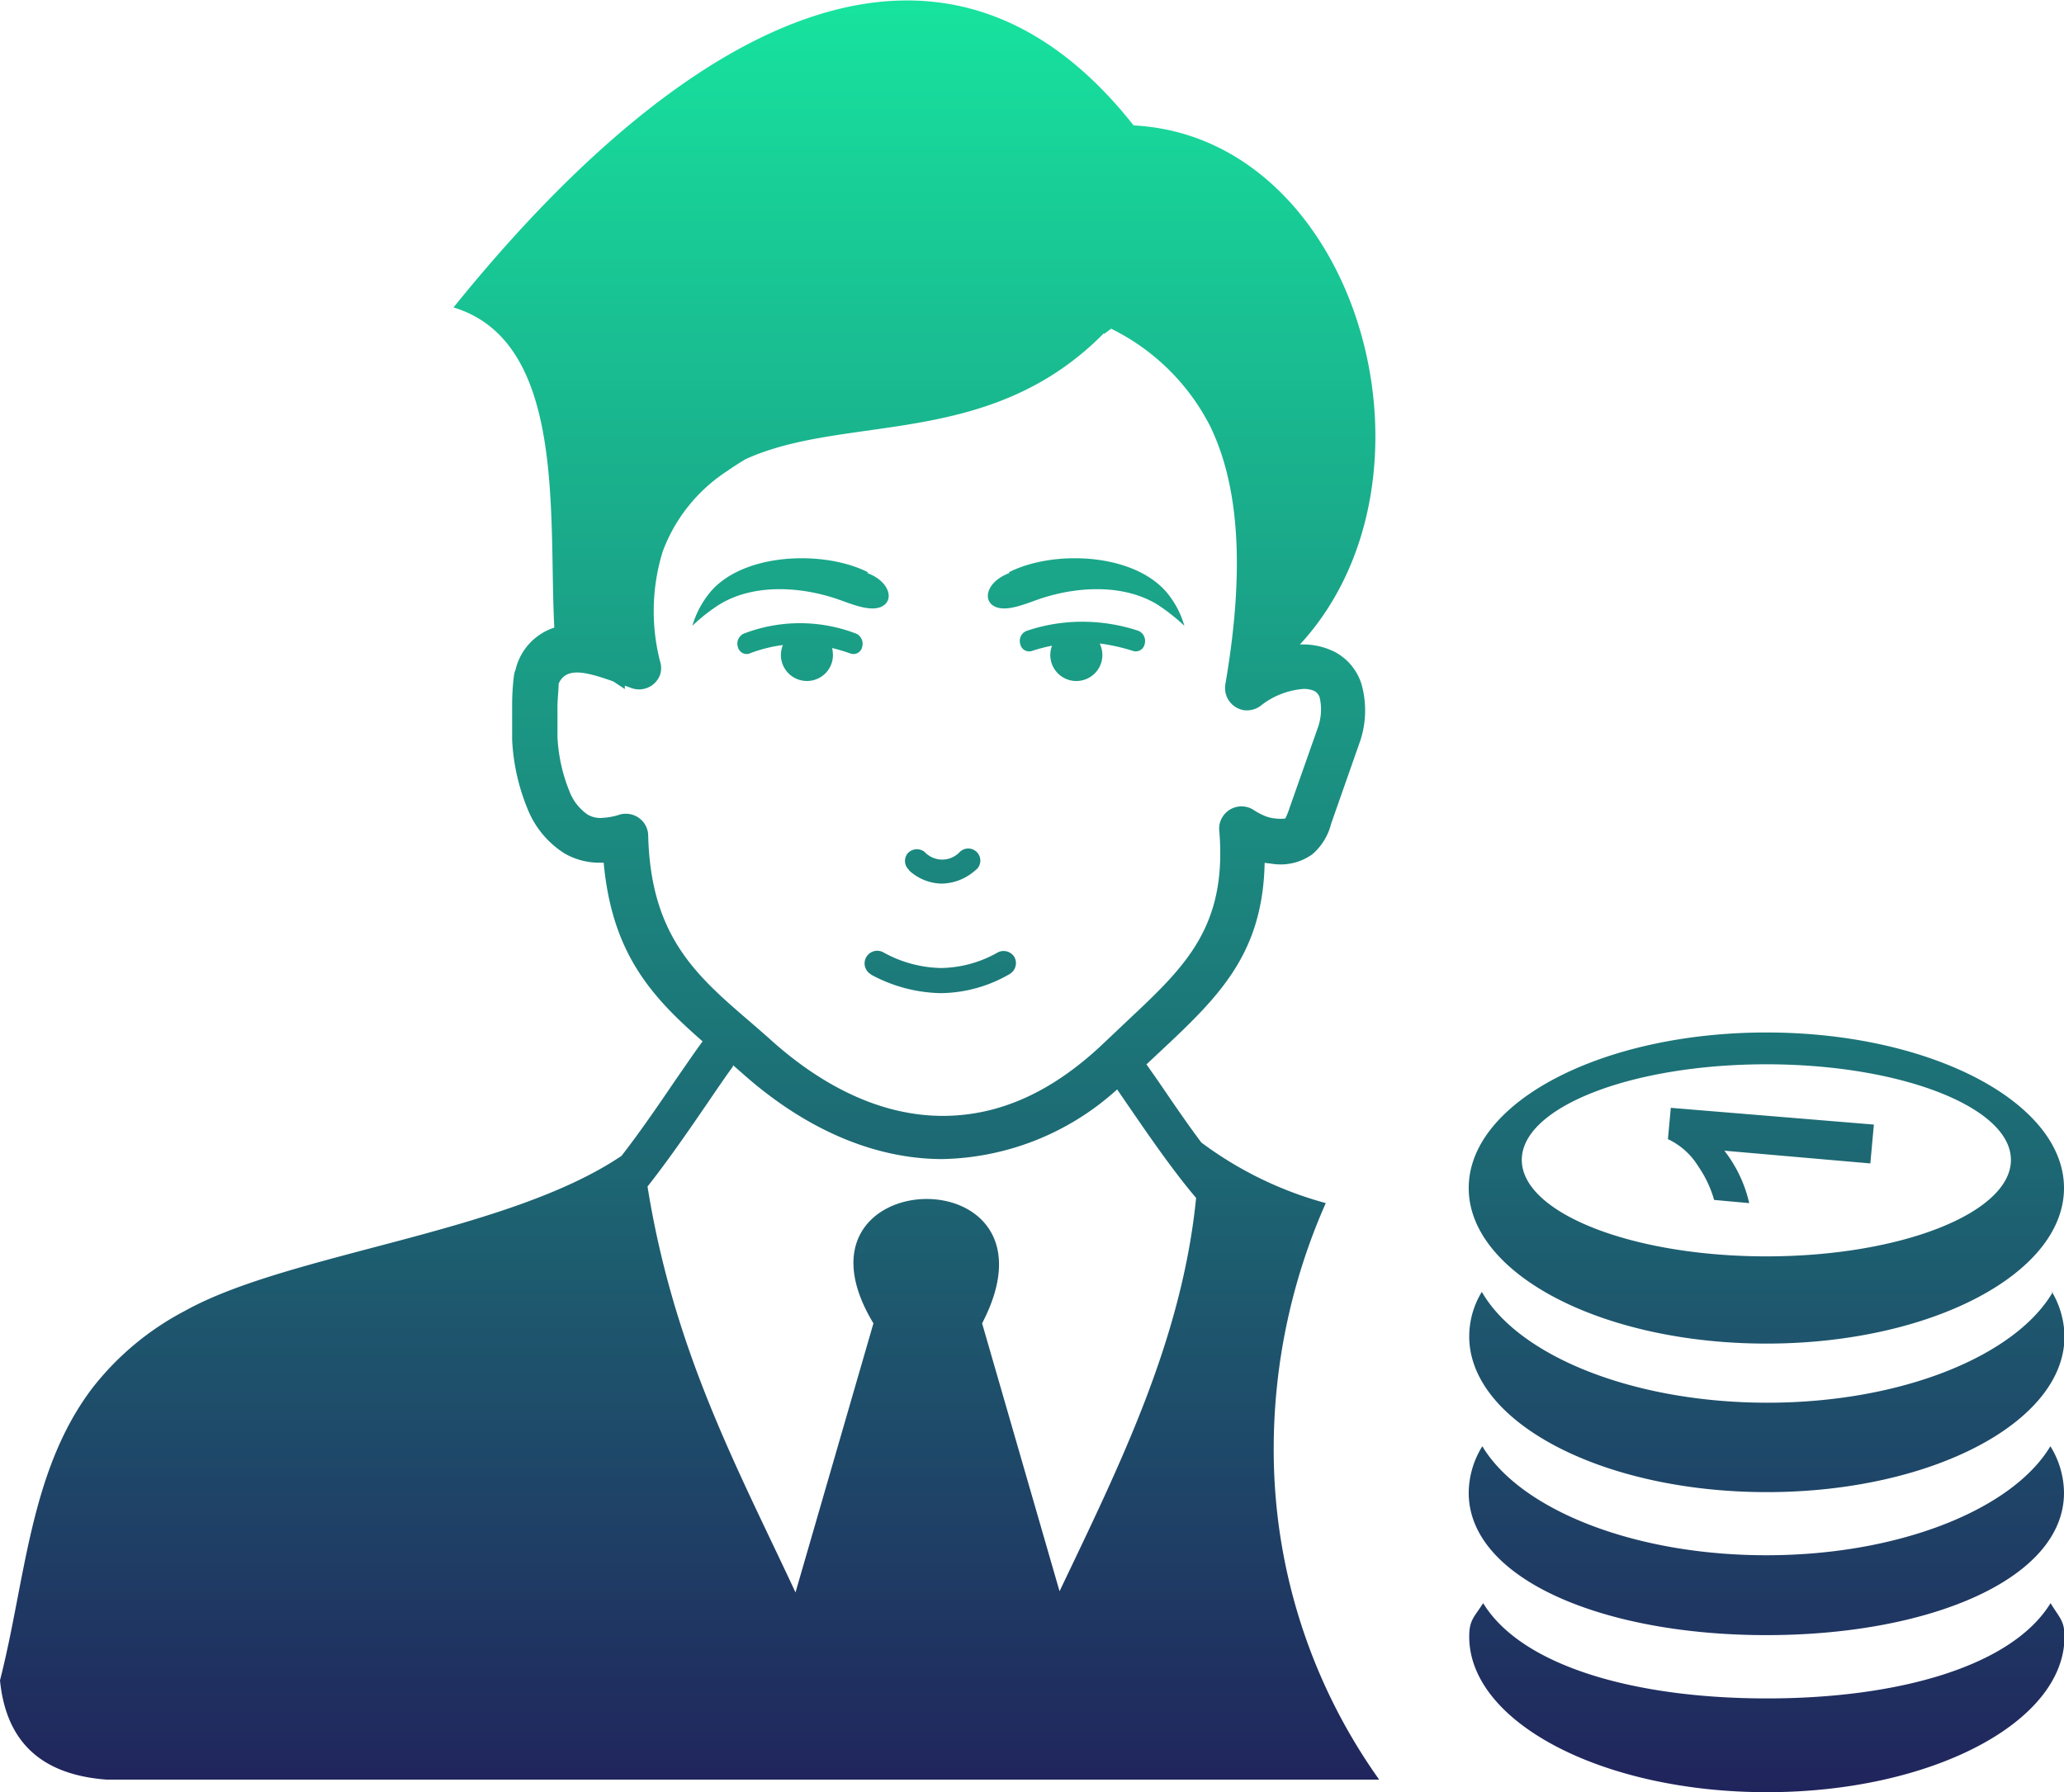 <svg width="175" height="152" fill="none" xmlns="http://www.w3.org/2000/svg"><path fill-rule="evenodd" clip-rule="evenodd" d="m97.17 90.215.997 1.42c1.153 1.69 2.421 3.564 3.688 5.254a31.378 31.378 0 0 0 10.553 5.14 51.485 51.485 0 0 0-4.414 20.903 48.184 48.184 0 0 0 8.943 27.989H9.043C3.347 150.495.498 147.57 0 142.5c2.179-8.52 2.492-17.722 7.804-24.751a24.044 24.044 0 0 1 7.862-6.575c8.83-4.927 27.286-6.574 37.028-13.15 1.538-1.973 3.104-4.26 4.528-6.36.87-1.25 1.667-2.43 2.35-3.352-4.272-3.735-7.676-7.384-8.388-15.152h-.441c-1-.011-1.98-.275-2.849-.767a7.943 7.943 0 0 1-3.19-3.862 17.58 17.58 0 0 1-1.282-5.808v-2.954c0-.994.086-1.945.157-2.485.02-.161.062-.32.128-.468a4.936 4.936 0 0 1 1.171-2.228 4.957 4.957 0 0 1 2.12-1.365c-.5-9.43 1.053-24.24-8.546-27.151C57.48 2.485 79.54-10.352 96.116 10.636c19.041.994 27.201 29.82 14.099 44.021a5.983 5.983 0 0 1 2.948.625 4.637 4.637 0 0 1 2.279 2.755 8.227 8.227 0 0 1-.086 4.714l-2.492 7.1a5.04 5.04 0 0 1-1.581 2.585c-.973.704-2.185 1-3.375.823l-.683-.085c-.157 7.853-4.017 11.474-9.058 16.189l-.969.909-.028-.057zm-35.048.255c-.655.895-1.353 1.931-2.122 3.053-1.581 2.315-3.361 4.9-5.099 7.1 2.25 14.03 7.648 23.9 12.547 34.422l6.608-22.82c-8.26-13.66 16.748-14.456 9.214 0l6.566 22.721c5.084-10.665 10.382-21.301 11.578-33.357-2.008-2.357-4.144-5.481-5.996-8.18l-.698-1.022a22.68 22.68 0 0 1-14.81 5.908c-5.697 0-11.536-2.457-16.905-7.214l-.84-.739-.043.128zm31.445-62.183c-9.699 9.813-21.804 6.774-30.349 10.65-.498.299-1.011.625-1.538.994a13.91 13.91 0 0 0-5.483 6.817 17.134 17.134 0 0 0-.228 9.358c.114.36.114.747 0 1.107a1.886 1.886 0 0 1-.98 1.074 1.898 1.898 0 0 1-1.455.062l-.556-.199v.284l-.968-.639-.185-.07c-2.25-.782-3.845-1.15-4.458.255 0 .454-.085 1.15-.1 1.874v2.656c.075 1.549.407 3.075.983 4.516.3.833.852 1.553 1.581 2.059.325.186.693.284 1.068.284a5.899 5.899 0 0 0 1.553-.256c.181-.068.375-.102.57-.1a1.885 1.885 0 0 1 1.775 1.115c.101.226.156.47.161.718.214 8.52 4.03 11.857 8.673 15.833.698.61 1.424 1.235 1.923 1.69 4.671 4.132 9.57 6.262 14.384 6.262 4.813 0 9.342-2.045 13.714-6.234l1.966-1.86c4.856-4.559 8.445-7.924 7.761-16.103-.042-.42.064-.842.299-1.193a1.893 1.893 0 0 1 1.948-.821c.245.047.479.143.687.281.317.21.656.387 1.011.526.265.1.544.162.826.184.274.036.552.036.826 0 .143-.283.262-.577.356-.88l2.407-6.83a4.582 4.582 0 0 0 .157-2.528.969.969 0 0 0-.442-.568 2.14 2.14 0 0 0-1.182-.156 6.62 6.62 0 0 0-3.404 1.42c-.41.298-.921.426-1.424.355a1.908 1.908 0 0 1-1.552-2.187c1.794-10.409.968-17.197-1.253-21.826a18.646 18.646 0 0 0-8.431-8.336l-.527.398-.114.014zM73.529 48.594c1.908.71 2.307 2.314 1.24 2.84-1.07.525-2.85-.341-4.06-.725-3.204-1.022-7.007-1.136-9.755.583a15.161 15.161 0 0 0-2.25 1.775 7.972 7.972 0 0 1 1.424-2.741c2.777-3.48 9.755-3.692 13.472-1.79l-.07.058zm12.063 0c-1.923.71-2.322 2.314-1.254 2.84 1.069.525 2.849-.341 4.06-.725 3.204-1.022 7.006-1.136 9.769.583.8.526 1.552 1.12 2.25 1.775-.286-1-.77-1.932-1.424-2.741-2.848-3.48-9.755-3.692-13.458-1.79l.057.058zm-22.032 6.83a.771.771 0 0 1-.997-.554.935.935 0 0 1 .498-1.136 13.28 13.28 0 0 1 9.528 0 .939.939 0 0 1 .513 1.122.751.751 0 0 1-.666.604.756.756 0 0 1-.317-.036 16.417 16.417 0 0 0-1.566-.469c.045.196.069.396.07.597 0 .584-.232 1.143-.646 1.556a2.21 2.21 0 0 1-3.768-1.556c.003-.292.06-.581.17-.852-.974.127-1.93.37-2.848.724h.029zm25.635-.653a2.194 2.194 0 0 0 .504 2.337 2.207 2.207 0 0 0 2.405.477 2.208 2.208 0 0 0 1.195-1.191c.111-.267.168-.553.168-.842a2.252 2.252 0 0 0-.228-.98c.968.123 1.921.337 2.849.639a.77.77 0 0 0 .968-.61.935.935 0 0 0-.541-1.108 15.165 15.165 0 0 0-4.771-.767 14.65 14.65 0 0 0-4.714.78.91.91 0 0 0-.527 1.108.764.764 0 0 0 .651.62.77.77 0 0 0 .318-.023 15.022 15.022 0 0 1 1.652-.44h.07zM77.089 73.785a1.021 1.021 0 0 1-.128-1.42 1.055 1.055 0 0 1 1.424-.128 2.035 2.035 0 0 0 1.503.66 2.042 2.042 0 0 0 1.502-.66 1.026 1.026 0 0 1 1.585 1.272c-.074.12-.172.224-.289.304a4.393 4.393 0 0 1-2.848 1.122 4.193 4.193 0 0 1-2.763-1.122l.014-.028zm-3.218 8.86a1.07 1.07 0 1 1 1.011-1.888 10.505 10.505 0 0 0 4.885 1.335 9.991 9.991 0 0 0 4.828-1.32 1.07 1.07 0 0 1 1.424.411 1.077 1.077 0 0 1-.413 1.42 11.818 11.818 0 0 1-5.853 1.62 12.846 12.846 0 0 1-5.91-1.577h.028zm99.975 40.003a7.61 7.61 0 0 1 1.154 3.948c0 7.27-11.308 12.07-25.236 12.07s-25.236-4.8-25.236-12.07a7.552 7.552 0 0 1 1.154-3.948c3.204 5.354 12.817 9.245 24.082 9.245s20.878-3.891 24.082-9.245zm-14.967-27.264-.3 3.28-12.375-1.08a11.341 11.341 0 0 1 2.107 4.445l-2.976-.269a9.572 9.572 0 0 0-1.339-2.84 6.015 6.015 0 0 0-2.578-2.315l.243-2.656 17.218 1.42v.015zm-9.115-5.127c11.393 0 20.736 3.635 20.736 8.109 0 4.473-9.286 8.179-20.736 8.179-11.45 0-20.736-3.706-20.736-8.18 0-4.472 9.286-8.108 20.736-8.108zm0-2.698c13.928 0 25.236 5.922 25.236 13.192 0 7.271-11.308 13.192-25.236 13.192s-25.236-5.907-25.236-13.192 11.308-13.192 25.236-13.192zm24.211 21.996a7.59 7.59 0 0 1 1.068 3.778c0 7.285-11.308 13.206-25.236 13.206-13.929 0-25.236-5.921-25.236-13.206a7.272 7.272 0 0 1 1.068-3.778c3.104 5.425 12.817 9.401 24.21 9.401 11.394 0 21.064-3.976 24.211-9.401h-.085zm-.114 26.399c.769 1.264 1.182 1.491 1.182 2.84 0 7.27-11.308 13.192-25.236 13.192-13.929 0-25.236-5.922-25.236-13.192 0-1.42.413-1.633 1.182-2.84 3.247 5.325 12.817 8.08 24.054 8.08 11.236 0 20.792-2.755 24.054-8.08z" fill="url(#a)"/><defs><linearGradient id="a" x1="87.521" y1=".04" x2="87.521" y2="151.986" gradientUnits="userSpaceOnUse"><stop stop-color="#17E39E"/><stop offset="1" stop-color="#20245C"/></linearGradient></defs></svg>